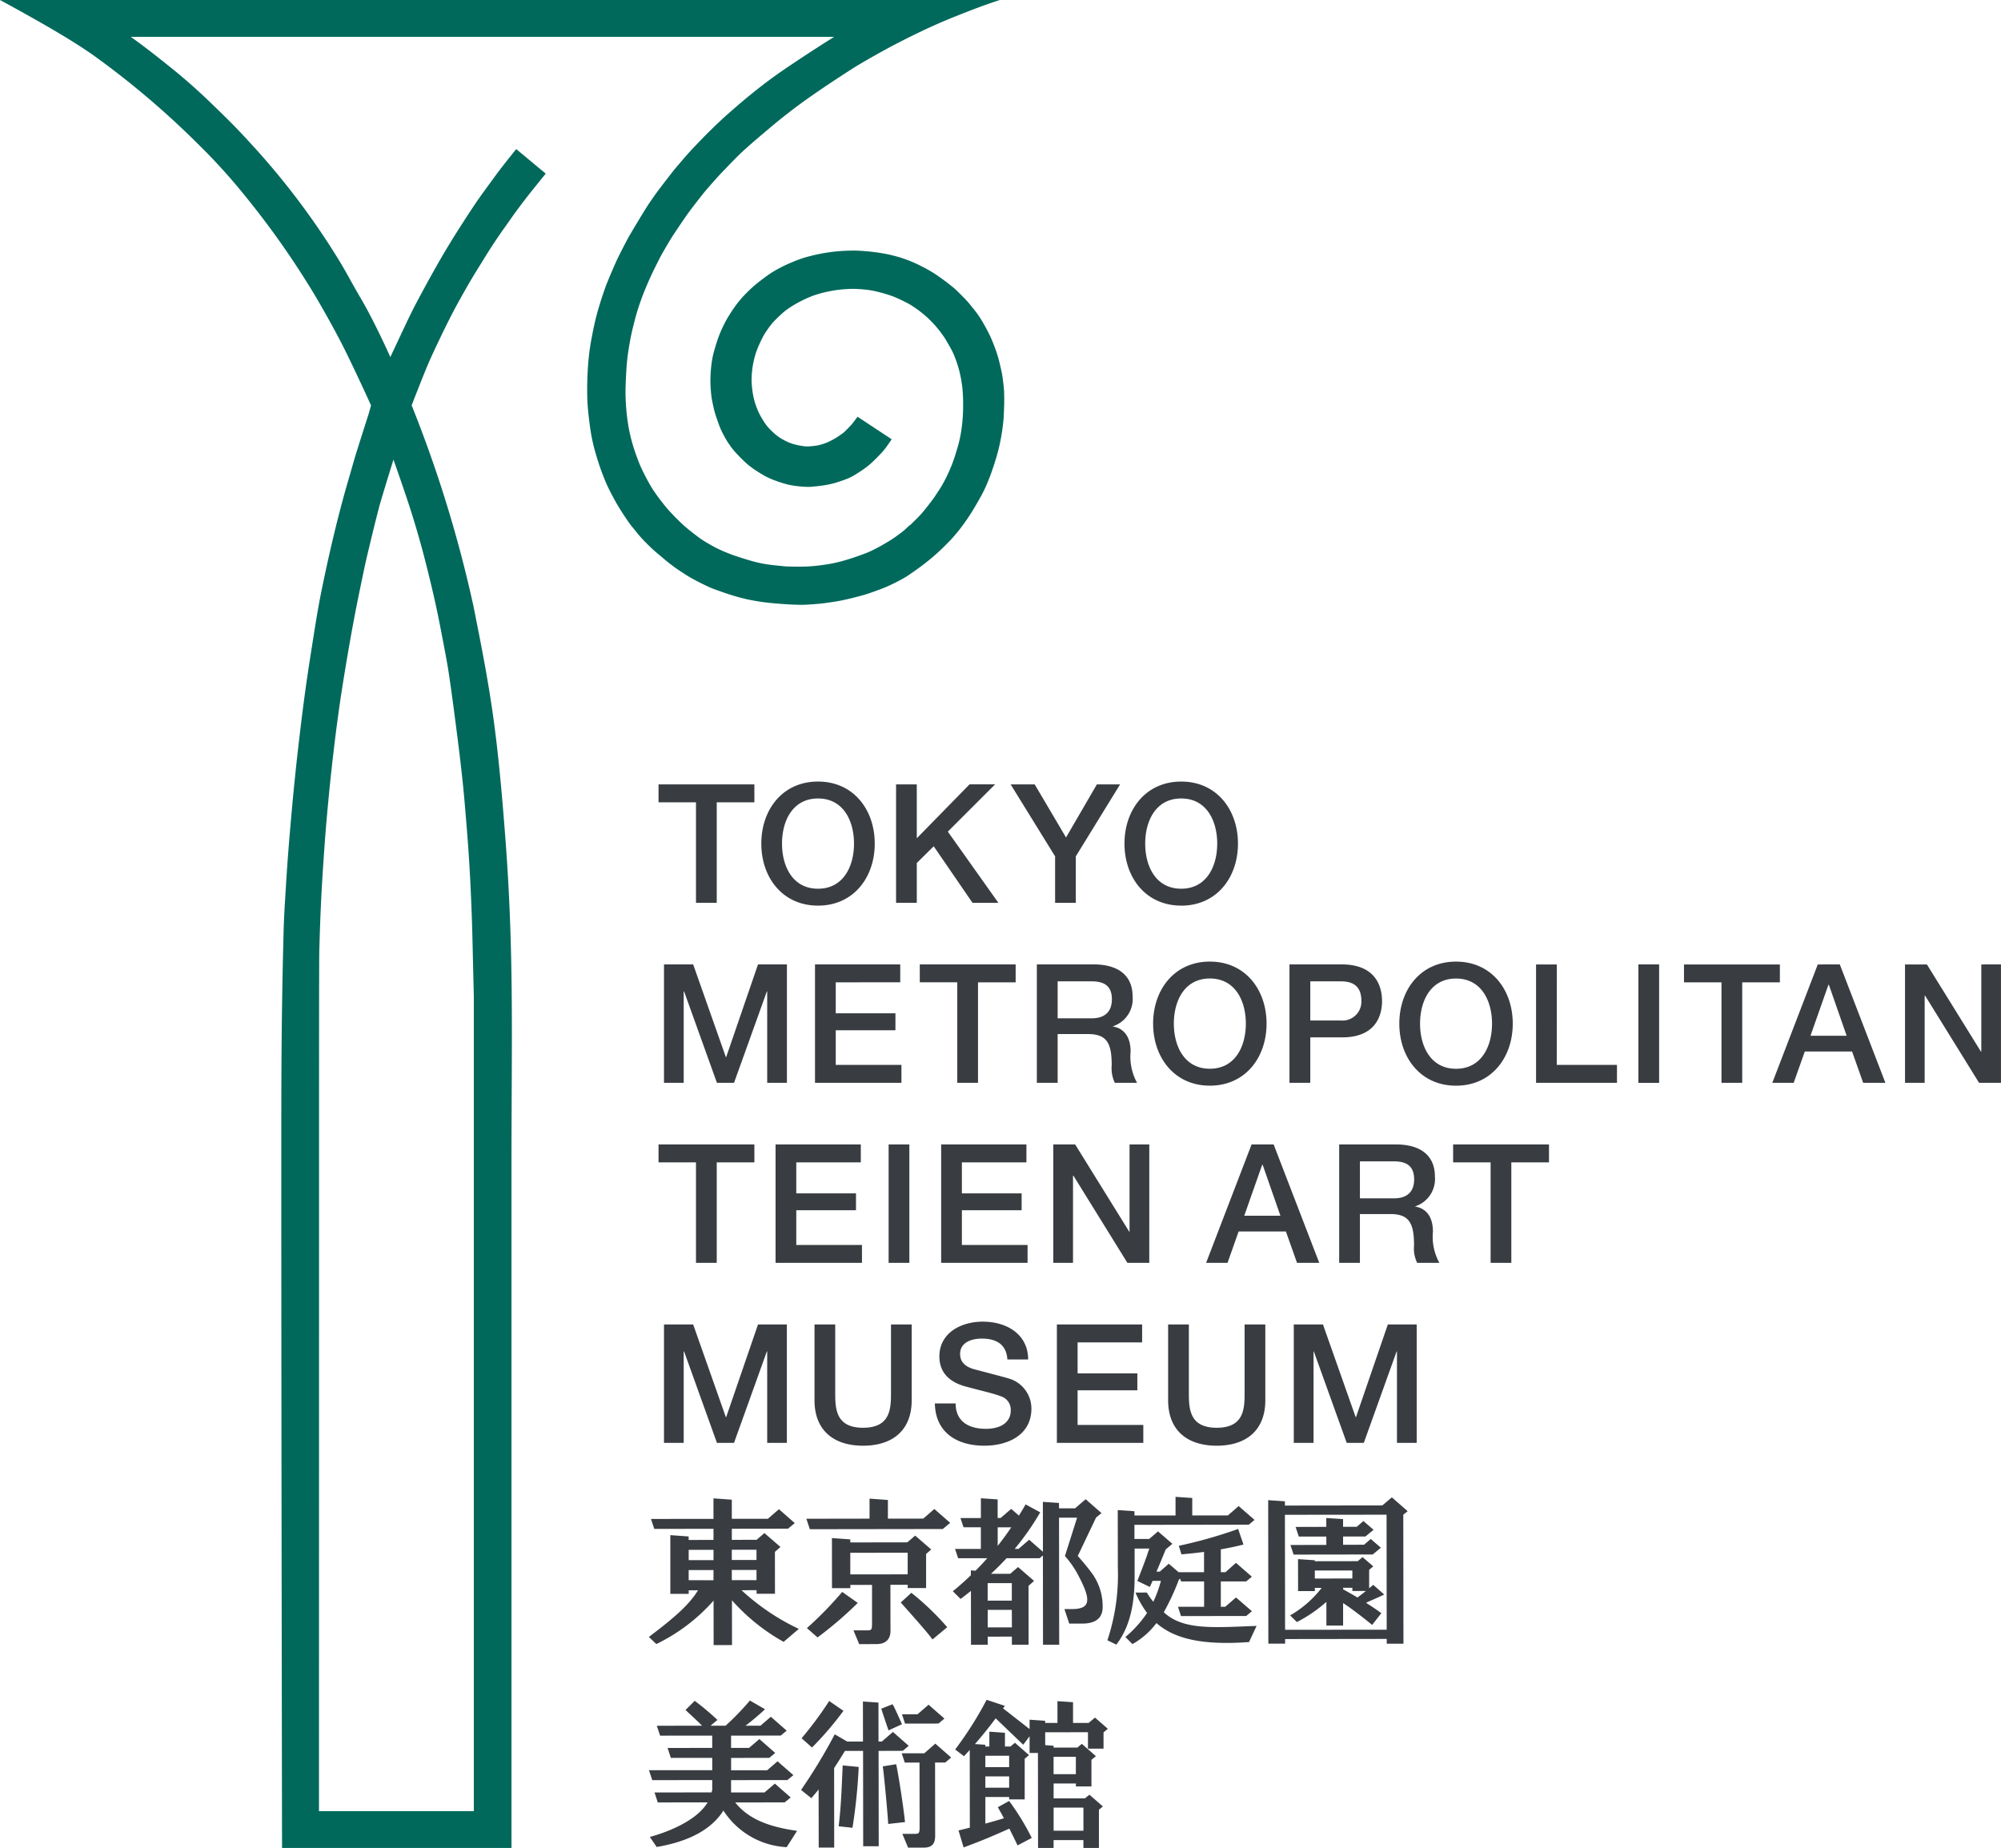 <svg id="logo_b_color" xmlns="http://www.w3.org/2000/svg" width="203.555" height="188" viewBox="0 0 203.555 188">
  <path id="typo" d="M74.857,129.194l-1.124.977-3.6.006,0-1.9-1.867-.137,0,2.036-6.427.01.354,1.065,13.521-.019.755-.628ZM121.4,128.01l-.97.821-9.912.013v-.431l-1.7-.118.017,14.6h1.706v-.47l10.337-.014v.486h1.7l-.016-13.126.445-.353Zm-10.863,13.473-.017-11.7,10.341-.01.013,11.7Zm-33.009-3.138c.373-.277.71-.546,1.052-.817l.006,5.482L80.287,143v-.818l2.458-.006V143l1.7,0-.006-5.988.563-.5L83.373,135.1l-.8.689H80.617c.576-.533,1.1-1.06,1.585-1.585l3.357,0,.343-.284.01,9.079h1.647l-.017-12.92h1.837l-1.236,3.9a9.741,9.741,0,0,1,1.248,1.762c1.4,2.59,1.467,3.61-.475,3.635h-.826l.49,1.477H89.89c1.945,0,2.088-1.125,2.088-1.7a5.679,5.679,0,0,0-1.213-3.586c-.546-.739-1.317-1.591-1.317-1.591l1.86-3.906.552-.461L90.252,128.2l-1.079.925-1.634,0v-.545l-1.642-.111.006,5.08-1.4-1.227-1.079.932h-.395a27.143,27.143,0,0,0,2.6-3.72l-1.488-.808c-.2.359-.434.743-.68,1.14l-.785-.684-1.079.929h-.3l0-1.893-1.706-.115v2.01H77.514l.314.942h1.761l0,2.2-2.625,0,.313.945,2.966,0c-.376.426-.777.851-1.194,1.272l-.477-.032v.493c-.578.558-1.18,1.1-1.833,1.627Zm5.158-7.287c-.418.612-.874,1.245-1.384,1.889l0-1.887Zm.062,10.178H80.285l0-1.779H82.74Zm-.009-4.5,0,1.779H80.281l0-1.778Zm15.46,2.963a24.292,24.292,0,0,0,1.536-3.318l.125-.1.094.282,2.345,0,0,2.577H99.64l.311.947,6.629-.007.581-.487-1.614-1.4-1.1.949H104l0-2.577,2.577,0,.581-.484-1.615-1.408-1.069.949H104l0-2.322c.777-.137,1.549-.292,2.305-.49l-.543-1.585a47.267,47.267,0,0,1-6.034,1.712l.265.87c.759-.061,1.53-.146,2.3-.246v2.065l-2.582,0-1.006-.864-.915.805h-.337c.4-.921.666-1.582.941-2.26l.68-.569-1.462-1.265-.9.771h-1.5c0-.5,0-.987,0-1.438l11.639-.017.578-.487-1.612-1.406-1.1.954-3.623,0,0-1.776-1.7-.115v1.893l-4.177,0v-.429l-1.7-.118c0,1.658.006,3.468.009,5.884a21.089,21.089,0,0,1-1.063,7.36l.908.444c1.552-2.007,1.866-4.616,1.86-6.989,0,0,0-1.3,0-2.786l1.491,0c-.4,1.239-.741,2.065-1.212,3.295l1.269.614c.1-.222.192-.424.281-.621h.846a12.358,12.358,0,0,1-.774,2.129,7.83,7.83,0,0,1-.66-.945l-1.151.01a9.655,9.655,0,0,0,1.177,2.07,11.631,11.631,0,0,1-2.207,2.448l.722.72A7.9,7.9,0,0,0,97.45,140.8c1.9,1.655,4.77,2.263,9.418,1.932l.772-1.645c-4.413.169-7.492.449-9.445-1.395m-41.418-2.24v.363l1.869,0-.006-4.259.562-.5-1.631-1.413-.791.686-2.523.006v-1.13l5.721-.009.68-.569-1.609-1.412-1.127.978-3.667,0,0-1.945-1.866-.137V130.2l-6.358.006.336,1.013,6.024-.01v1.13l-2.526.006v-.357L48,131.855,48,137.828h1.869v-.365h.947c-1.02,1.7-3,3.224-5,4.751l.764.719a18.533,18.533,0,0,0,5.819-4.419l.006,4.525,1.87,0-.006-4.557a20.066,20.066,0,0,0,5.256,4.228l1.546-1.318a22.979,22.979,0,0,1-5.826-3.933Zm-6.91-4.1,2.526,0V134.4l-2.524,0Zm0,3.089v-1.032l2.524,0v1.033Zm4.388-3.1,2.511,0,0,1.042-2.513,0Zm0,3.09v-1.033l2.513,0v1.033Zm11.23,1.2a37.116,37.116,0,0,1-3.59,3.68l1.081.949a38.626,38.626,0,0,0,4.094-3.511Zm7.031.094-1.075.983c1.586,1.771,2.791,3.148,3.227,3.76l1.5-1.248a27.051,27.051,0,0,0-3.649-3.5m38.886-3.887,8.049-.012.828-.687-1.032-.89-.681.586-2.132.006v-.844l2.273,0,.828-.683-1.032-.889-.68.585-1.39,0v-.782l-1.707-.112v.9l-3.123.009.327.981,2.8,0v.847l-3.654.009Zm8.1,3.079c-.156.131-.28.233-.416.346l0-1.873.419-.357-1.091-.939-.49.413-4.364.007v-.1l-1.709-.115.006,3.249,1.706,0v-.323h.692a10.982,10.982,0,0,1-3.208,2.8l.689.676a14.551,14.551,0,0,0,3-2.053v2.409h1.7v-2.285c1.069.67,2.956,2.22,2.956,2.22l.935-1.194c-.5-.369-1.036-.725-1.554-1.053.484-.249.722-.311,1.848-.843Zm-5.943-.643v-.82l3.819,0v.817Zm4.338,1.928c-.638-.379-1.166-.671-1.459-.83v-.158h.941v.324h1.377c-.418.339-.712.559-.859.666m-48.932,4.738c1.23,0,1.429-.827,1.428-1.315l-.007-4.715,1.759,0v.328l1.871,0,0-3.465.52-.458-1.631-1.412-.8.687-5.8.009v-.31l-1.869-.134.006,5.094h1.867v-.328l2.206,0,0,4.038c-.01.46-.042.591-.461.586H66.631l.581,1.4Zm-2.661-7.088v-2.2l5.838-.007,0,2.2Zm8.974,15.172.6-.506-1.611-1.41-1.127.975H71.565l.311.945Zm-1.444,3.025-2.3,0,.311.945h1.5l.01,6.672c-.013.454-.042.582-.461.579l-1.294,0,.582,1.4,1.624,0c1.135,0,1.132-.83,1.132-1.318l-.01-7.34h1.039l.6-.507-1.614-1.412Zm-2.186-.252.6-.509-1.606-1.41-1.131.977h-.336l-.006-3.965-1.58-.109.006,4.077H66l-1.274-.739a55.292,55.292,0,0,1-3.426,5.658l1.043.839c.258-.29.5-.585.742-.883l.01,5.91H64.67l-.007-8.091c.416-.63.781-1.22,1.1-1.746l1.844,0,.012,9.7,1.58,0-.013-9.7ZM54.6,159.048l5.035-.007.611-.5-1.611-1.409-1.056.9-3.4,0,0-.006v-1.249l5.727-.007.614-.5-1.614-1.409-1.053.911H54.183v-1.253l3.881-.006.608-.5L57.061,152.6l-1.057.9-1.824,0v-1.249l5.047-.006.611-.5-1.612-1.413-1.056.908h-1.52a23.966,23.966,0,0,0,1.981-1.674l-1.536-.885a26.832,26.832,0,0,1-2.478,2.562H52.093l.7-.591a28.066,28.066,0,0,0-2.309-1.941l-.939.929c.445.429,1.19,1.092,1.681,1.6l-4.6.006.336,1.008,5.3-.006,0,1.251-4.541.006.333,1.011,4.21,0,0,1.252-6.438,0,.337,1.011,6.1-.009v.987a2.558,2.558,0,0,1-.071.269l-5.8.006.33,1.014,5.074-.007c-1.053,1.765-3.729,2.922-5.878,3.52l.693,1.02c3.332-.563,5.6-1.818,6.79-3.707a8.134,8.134,0,0,0,6.434,3.724l1.059-1.658c-2.389-.344-4.8-.988-6.3-2.9m7.816-5.577a32.479,32.479,0,0,0,3.2-3.734l-1.449-1a36.121,36.121,0,0,1-2.806,3.788Zm9.157-2.371c-.278-.608-.82-1.854-.965-2.031l-1.141.451c.33,1.046.735,2.207.735,2.207Zm-6.437,10.383,1.4.154a56.165,56.165,0,0,0,.634-6.188l-1.631-.161c-.146,3.407-.2,4.39-.408,6.195m5.846-6.315-1.359.222c.091.48.5,4.793.552,5.856l1.709-.192c-.16-1.615-.72-5.133-.9-5.887M91.2,150.417l-.645.542H88.966l0-2.109-1.585-.107,0,2.217H86.129v-.22l-1.583-.109,0,.952-2.7-2.106c.063-.088.121-.164.187-.255l-1.858-.614a36.316,36.316,0,0,1-3.2,5.051l.9.687c.209-.226.4-.438.583-.641l.01,7.905c-.385.1-.774.2-1.151.287l.517,1.726c1.737-.635,3.067-1.2,4.652-1.913.279.555.562,1.131.836,1.706l1.444-.756a24.868,24.868,0,0,0-2.3-3.762l-1.153.638c.19.318.4.707.622,1.118-.615.192-1.251.373-1.889.547l0-2.707,2.423,0v.243l1.58,0,0-4.139.438-.365-1.431-1.256-.454.379H82.04V151.96l-1.586-.111v1.507h-.415v-.176l-1.049-.072c.761-.872,1.363-1.624,2.108-2.616l2.8,2.685.648-.86,0,1.7h.85l.012,9.661,1.58,0v-.8h3.033v.8h1.579l0-3.89h0l.4-.333-.4-.349v-.02H91.58l-.945-.825-.461.373-3.184,0,0-1.514,2.266,0v.3h1.582l0-2.711h0l.457-.367-1.433-1.256-.454.379-2.422,0v-.186l-.853-.061v-1.308l4.351-.006v1.67h1.585v-1.65l.437-.37Zm-8.732,7.133-2.423,0V156.4l2.423,0Zm0-3.253v1.155l-2.423,0,0-1.154Zm7.556,5.276,0,2.353-3.033,0,0-2.351Zm-.771-5.166,0,1.762-2.266,0,0-1.762ZM50.61,67.524h2.111V57.3H56.55V55.476H46.8V57.3H50.61Zm12.413.287c3.612,0,5.771-2.868,5.771-6.31s-2.16-6.312-5.771-6.312-5.767,2.867-5.767,6.312,2.158,6.31,5.767,6.31m0-10.9c2.582,0,3.662,2.281,3.662,4.591s-1.081,4.59-3.662,4.59-3.661-2.279-3.661-4.59,1.081-4.591,3.661-4.591m10.049,6.564,1.723-1.7,3.949,5.756h2.632L76.23,60.283l4.808-4.808h-2.6L73.072,60.96V55.476H70.964V67.524h2.108Zm14.07,4.051h2.106V62.8l4.506-7.323H91.392l-3.139,5.4-3.188-5.4H82.618L87.142,62.8Zm12.831.287c3.612,0,5.771-2.868,5.771-6.31s-2.16-6.312-5.771-6.312S94.2,58.056,94.2,61.5s2.158,6.31,5.769,6.31m0-10.9c2.583,0,3.664,2.281,3.664,4.591s-1.081,4.59-3.664,4.59-3.661-2.279-3.661-4.59,1.082-4.591,3.661-4.591M53.648,83.22l-3.325-9.429H47.356V85.84h2.005v-9.3H49.4l3.341,9.3h1.739l3.34-9.3h.035v9.3h2.005V73.791H56.92L53.682,83.22Zm17.741-7.607V73.791H62.718V85.84h8.791V84.016H64.827V80.489H70.9V78.767H64.827V75.614Zm1.987,0h3.814V85.84H79.3V75.614h3.829V73.791H73.376Zm11.909-1.822V85.84H87.4V80.878h3.1c1.942,0,2.4.977,2.4,3.188a3.384,3.384,0,0,0,.32,1.773h2.26a5.511,5.511,0,0,1-.657-3.175c0-1.9-1.062-2.445-1.788-2.546v-.036a2.921,2.921,0,0,0,1.991-3.036c0-2.043-1.35-3.256-3.982-3.256Zm7.631,3.56c0,1.263-.729,1.925-2.062,1.925H87.4V75.513h3.426c1.1,0,2.095.3,2.095,1.838m4.192,2.464c0,3.442,2.161,6.312,5.771,6.312s5.769-2.87,5.769-6.312-2.158-6.31-5.769-6.31-5.771,2.866-5.771,6.31m9.432,0c0,2.311-1.081,4.59-3.661,4.59s-3.662-2.279-3.662-4.59,1.079-4.59,3.662-4.59,3.661,2.278,3.661,4.59m6.557,1.4H116.3c3.442.019,4.1-2.21,4.1-3.694,0-1.5-.657-3.729-4.1-3.729h-5.316V85.84H113.1Zm0-5.7h3.121c1.114,0,2.076.4,2.076,1.99a1.92,1.92,0,0,1-2.111,1.99H113.1Zm14.825,10.614c3.61,0,5.77-2.87,5.77-6.312s-2.16-6.31-5.77-6.31-5.769,2.866-5.769,6.31,2.16,6.312,5.769,6.312m0-10.9c2.583,0,3.662,2.278,3.662,4.59s-1.079,4.59-3.662,4.59-3.659-2.279-3.659-4.59,1.078-4.59,3.659-4.59m10.252-1.433h-2.111V85.84H144.3V84.016h-6.126Zm8.3,12.048h2.109V73.793h-2.109Zm14.391-12.048h-9.753v1.822h3.815V85.84h2.108V75.614h3.831Zm3.857,0L160.1,85.84h2.174l1.134-3.19h4.806l1.132,3.19h2.26l-4.639-12.048Zm-.741,7.252,1.821-5.176h.052l1.805,5.176Zm17.376-7.252v8.873h-.033l-5.5-8.873H173.6V85.84H175.6v-8.86h.05l5.485,8.86h2.227V73.791ZM50.61,104.152h2.111V93.929H56.55V92.105H46.8v1.824H50.61Zm16.885-1.821H60.813V98.8h6.074V97.083H60.813V93.929h6.564V92.105H58.705v12.047h8.79Zm2.711,1.821h2.108V92.105H70.206ZM84.224,93.929V92.105H75.551v12.047h8.791v-1.821H77.66V98.8h6.077V97.083H77.66V93.929Zm12.5-1.824H94.715v8.875h-.033l-5.5-8.875H86.956v12.047h2.008V95.295h.049l5.483,8.857h2.226Zm5.78,12.047h2.178l1.13-3.19h4.808l1.131,3.19h2.262l-4.64-12.047h-2.243Zm5.737-9.971h.017l1.805,5.178h-3.68l1.824-5.178Zm15.545,4.251V98.4a2.927,2.927,0,0,0,1.992-3.037c0-2.04-1.35-3.257-3.979-3.257H116.04v12.047h2.109V99.189h3.106c1.939,0,2.4.981,2.4,3.193a3.382,3.382,0,0,0,.318,1.771h2.26a5.49,5.49,0,0,1-.656-3.172c0-1.906-1.065-2.445-1.791-2.547m-2.175-.843H118.15V93.827h3.426c1.1,0,2.09.3,2.09,1.838,0,1.268-.725,1.925-2.057,1.925m6.021-3.661h3.814v10.223h2.108V93.929h3.832V92.105h-9.753ZM59.855,122.465V110.421H56.92l-3.239,9.429h-.033l-3.325-9.429H47.356v12.044h2.005v-9.3H49.4l3.341,9.3h1.739l3.34-9.3h.035v9.3Zm2.812-12.044v7.709c0,3.089,1.974,4.626,4.943,4.626s4.943-1.537,4.943-4.626v-7.709H70.447v7.016c0,1.622-.1,3.492-2.837,3.492s-2.835-1.87-2.835-3.492v-7.016Zm22.064,8.555a3.187,3.187,0,0,0-2.345-3.07c-.624-.186-3.289-.879-3.476-.929-.86-.239-1.433-.709-1.433-1.552,0-1.216,1.23-1.567,2.211-1.567,1.449,0,2.5.572,2.6,2.124H84.4c0-2.513-2.111-3.847-4.623-3.847-2.178,0-4.407,1.129-4.407,3.543,0,1.248.609,2.5,2.668,3.053,1.654.455,2.75.676,3.595,1a1.432,1.432,0,0,1,.994,1.485c0,.909-.692,1.822-2.547,1.822-1.688,0-3.056-.728-3.056-2.583H74.912c.052,2.987,2.278,4.3,5.028,4.3,2.393,0,4.792-1.082,4.792-3.78m11.263-6.732v-1.822H87.322v12.044h8.793v-1.82H89.431v-3.527h6.077V115.4H89.431v-3.154Zm10.425,5.194c0,1.622-.105,3.492-2.837,3.492s-2.834-1.87-2.834-3.492v-7.016H98.64v7.709c0,3.089,1.974,4.626,4.943,4.626s4.944-1.537,4.944-4.626v-7.709h-2.108Zm11.33,2.413h-.032l-3.327-9.429h-2.969v12.044h2.01v-9.3h.03l3.344,9.3h1.739l3.34-9.3h.033v9.3h2.008V110.421h-2.935Z" transform="translate(20.19 24.321)" fill="#393c41"/>
  <path id="symbol" d="M101.707,0c.016,0-1.145.35-3.266,1.173-1.786.7-2.75,1.1-4.054,1.7-1.487.692-3.069,1.484-4.58,2.315-1.069.588-2.321,1.312-2.783,1.6-.668.418-2.54,1.634-3.89,2.563-1.238.851-1.959,1.379-2.927,2.128-1.193.921-2.076,1.691-2.226,1.814-.2.167-1.262,1.066-1.452,1.236-.421.372-.849.743-1.255,1.135-.475.461-.931.936-1.392,1.415-.285.294-.571.589-.846.893-.425.473-.849.947-1.258,1.429-.233.275-.457.563-.677.844-.366.477-.735.944-1.088,1.429-.331.452-1.475,2.147-1.716,2.538-.278.444-1.019,1.722-1.114,1.912-.314.617-.63,1.235-.921,1.86s-.549,1.238-.8,1.864c-.194.493-.369.991-.535,1.5s-.3,1.013-.431,1.523c-.134.529-.261,1.059-.364,1.6s-.19,1.091-.268,1.642c-.05.38-.092.759-.12,1.14-.043.641-.076,1.289-.1,1.933-.013.451-.017.9,0,1.356.022.547.059,1.095.121,1.642s.137,1.076.242,1.6c.111.54.248,1.091.412,1.622.182.592.4,1.193.627,1.763.171.419.373.83.582,1.235.2.388.406.766.627,1.137.167.275.35.537.535.8s.38.519.581.772c.166.213.328.424.506.631q.419.469.862.918c.282.288.566.566.87.833.333.3.686.575,1.037.846.261.2.523.4.8.585.4.254.82.5,1.235.722.3.161.607.3.918.438.39.164.784.324,1.187.457.621.21,1.248.408,1.884.582.408.109.821.2,1.235.267.532.085,1.078.135,1.618.19.226.026.454.046.679.05.619.014,1.246.026,1.863,0,.519-.022,1.049-.075,1.57-.146.464-.062.929-.14,1.38-.241s.89-.226,1.333-.363c.519-.163,1.032-.343,1.544-.534a9.266,9.266,0,0,0,.9-.385c.367-.183.733-.375,1.085-.582s.687-.4,1.021-.627.687-.491,1.014-.752c.184-.147.35-.321.53-.484.078-.066.169-.12.242-.193.372-.36.759-.732,1.1-1.121.379-.438.741-.911,1.091-1.383.248-.333.471-.686.7-1.039.117-.182.233-.364.336-.555.17-.31.336-.624.486-.944s.3-.673.438-1.017c.148-.383.285-.771.4-1.161s.245-.8.341-1.206c.091-.379.166-.758.219-1.138.066-.448.115-.9.144-1.356.03-.408.036-.821.036-1.232s-.006-.824-.036-1.233c-.023-.356-.063-.713-.12-1.062a11.834,11.834,0,0,0-.243-1.186c-.107-.406-.242-.817-.389-1.212a7.046,7.046,0,0,0-.357-.824c-.174-.336-.369-.663-.56-.994a5.458,5.458,0,0,0-.34-.527c-.213-.3-.437-.591-.673-.873a11.485,11.485,0,0,0-.838-.88,11.264,11.264,0,0,0-.893-.749c-.207-.163-.431-.314-.651-.46-.144-.1-.285-.186-.437-.268-.3-.16-.608-.314-.919-.458-.262-.121-.523-.242-.8-.339-.415-.144-.854-.277-1.281-.386a9.342,9.342,0,0,0-1.089-.219c-.35-.05-.707-.079-1.065-.1a8.727,8.727,0,0,0-1.063,0c-.4.022-.814.059-1.209.118-.474.075-.962.171-1.428.292a9.52,9.52,0,0,0-1.233.411,14.188,14.188,0,0,0-1.33.651,10.621,10.621,0,0,0-.919.581,5.947,5.947,0,0,0-.6.487c-.313.287-.625.589-.909.9a7.833,7.833,0,0,0-.53.7,6.681,6.681,0,0,0-.39.607c-.174.321-.328.651-.481.99a8.659,8.659,0,0,0-.316.824A9.877,9.877,0,0,0,76.616,37a8.317,8.317,0,0,0-.121.873,7.253,7.253,0,0,0,0,1.472c.029.292.065.582.121.873a8.28,8.28,0,0,0,.213.847c.1.294.215.583.341.869a7.471,7.471,0,0,0,.363.679c.112.192.233.375.362.553a4.653,4.653,0,0,0,.362.437,7.665,7.665,0,0,0,.6.571,4.893,4.893,0,0,0,.6.434,6.232,6.232,0,0,0,.749.386,4.183,4.183,0,0,0,.631.218,7.817,7.817,0,0,0,.844.17,2.869,2.869,0,0,0,.52.035,7.877,7.877,0,0,0,.837-.084,2.77,2.77,0,0,0,.457-.1,5.325,5.325,0,0,0,.749-.267,7.641,7.641,0,0,0,.824-.437,6.942,6.942,0,0,0,.6-.411,1.948,1.948,0,0,0,.245-.193c.252-.245.5-.494.735-.762.2-.229.586-.768.586-.768L90.71,44.69s-.428.624-.575.827a6.892,6.892,0,0,1-.484.578c-.321.343-.661.686-1.006,1.006a7.681,7.681,0,0,1-.628.509c-.324.236-.671.467-1.014.676a6.055,6.055,0,0,1-.749.389c-.377.153-.774.292-1.164.411a8.867,8.867,0,0,1-.991.239c-.421.078-.851.127-1.279.171a4.858,4.858,0,0,1-.679.036,10.638,10.638,0,0,1-1.112-.084,8.324,8.324,0,0,1-1.037-.192c-.465-.128-.935-.29-1.38-.461a7.418,7.418,0,0,1-.873-.411c-.4-.232-.8-.483-1.184-.752a8.061,8.061,0,0,1-.82-.674c-.331-.313-.657-.65-.958-.981a7.421,7.421,0,0,1-.532-.68,6.859,6.859,0,0,1-.435-.677c-.173-.305-.337-.615-.483-.941-.121-.269-.218-.546-.317-.824-.111-.317-.228-.64-.314-.967-.112-.435-.21-.887-.29-1.328-.049-.29-.073-.579-.1-.87-.023-.333-.039-.663-.036-.993,0-.419.023-.843.062-1.256.035-.385.094-.765.166-1.141.071-.337.169-.68.268-1.014.131-.431.269-.867.437-1.284.148-.372.323-.749.507-1.108a9.489,9.489,0,0,1,.486-.849c.167-.275.344-.537.527-.8.118-.166.238-.326.363-.483.173-.215.347-.429.536-.628.324-.344.673-.69,1.026-1,.307-.271.641-.526.968-.774.291-.219.586-.435.893-.632.259-.164.527-.314.8-.46.3-.153.589-.3.895-.434.375-.163.751-.32,1.137-.458.311-.115.628-.207.944-.291.424-.111.853-.212,1.281-.291.5-.091,1-.169,1.5-.213.558-.058,1.132-.081,1.691-.089.432,0,.872.027,1.308.062.418.035.838.086,1.255.143.366.056.729.118,1.088.194.4.092.8.194,1.186.311.343.111.683.232,1.016.366s.653.278.968.438c.434.219.87.449,1.281.7s.785.526,1.163.8c.3.218.582.448.872.677.105.085.215.171.313.268.359.343.712.69,1.052,1.053.2.206.379.428.558.653.209.254.413.506.607.772.161.228.314.458.457.7q.307.51.581,1.042c.156.3.308.605.437.919.2.493.4.993.556,1.5.173.563.31,1.161.434,1.742.081.364.122.741.169,1.111.033.251.059.5.076.752s.016.532.023.8V40.8c0,.073,0,.147,0,.218-.022.547-.029,1.095-.072,1.644q-.069.78-.2,1.55c-.084.511-.19,1.017-.314,1.523s-.274,1-.437,1.5-.334,1.008-.532,1.5c-.167.428-.353.851-.552,1.259-.241.473-.51.942-.778,1.4-.223.388-.458.764-.7,1.14-.194.292-.4.585-.609.869-.184.252-.377.509-.579.749-.225.271-.455.543-.7.8-.425.444-.864.879-1.32,1.292-.395.365-.81.707-1.232,1.037-.386.307-.784.592-1.186.873-.326.225-.65.461-.99.653-.523.3-1.075.573-1.622.823-.4.18-.815.334-1.23.484-.435.156-.867.314-1.308.435-.72.2-1.444.385-2.174.534-.607.122-1.225.209-1.844.29-.445.053-.9.092-1.351.12-.364.023-.73.048-1.1.036-.689-.013-1.379-.056-2.067-.109-.552-.042-1.1-.092-1.645-.167s-1.1-.174-1.645-.29c-.488-.108-.971-.242-1.451-.389-.619-.187-1.23-.406-1.837-.628a7.938,7.938,0,0,1-.8-.339c-.542-.261-1.082-.53-1.6-.824-.452-.258-.892-.553-1.328-.844-.272-.183-.537-.385-.8-.582-.15-.112-.6-.486-.679-.558-.259-.218-.52-.429-.774-.653-.192-.163-.379-.33-.558-.507-.317-.311-.635-.625-.931-.952-.255-.282-.487-.581-.725-.873-.131-.16-.269-.314-.39-.483-.268-.375-.523-.749-.771-1.135-.236-.366-.467-.736-.679-1.114-.271-.487-.533-.975-.774-1.478-.186-.385-.352-.784-.507-1.183-.174-.449-.339-.9-.484-1.354-.176-.552-.344-1.106-.486-1.668-.124-.513-.233-1.027-.313-1.549-.124-.818-.222-1.64-.292-2.469-.048-.6-.059-1.206-.059-1.81,0-.644.024-1.291.059-1.935q.048-.838.146-1.67c.056-.478.131-.957.219-1.429.117-.63.241-1.261.389-1.886.131-.562.288-1.117.457-1.667.193-.634.4-1.263.628-1.884.193-.526.988-2.377,1.186-2.783.334-.684.684-1.361,1.039-2.033.3-.547,1.64-2.77,2.008-3.338.274-.413.6-.886.89-1.289.589-.8,1.161-1.527,1.771-2.312.1-.13.775-.916.8-.944.186-.228.936-1.076,1.112-1.259.519-.542,1.036-1.089,1.569-1.618q.828-.821,1.681-1.608c.441-.4,1.935-1.7,2.543-2.184a50.776,50.776,0,0,1,4.324-3.19c2.086-1.408,4.293-2.789,4.293-2.789H13.308s1.5,1.047,3.659,2.795a58.715,58.715,0,0,1,4.452,3.894c1.222,1.184,2.442,2.347,3.906,3.958a76.686,76.686,0,0,1,8.257,10.639c1.635,2.547,1.683,2.854,3.184,5.424,1.38,2.357,2.942,5.861,2.942,5.861s1.582-3.374,1.913-4.06c.174-.356.349-.71.532-1.065.39-.742.781-1.484,1.189-2.22.442-.814.893-1.618,1.353-2.422.328-.573.668-1.151,1.016-1.714q.616-1.016,1.258-2.008c.467-.73.939-1.457,1.426-2.175.39-.583,1.081-1.526,2.054-2.854.726-.993,2.065-2.639,2.065-2.639l3,2.494-1.343,1.667c-1.569,1.962-2.383,3.19-2.853,3.845-1.161,1.615-2.076,3.142-2.273,3.459-.375.6-.751,1.2-1.112,1.812-.448.761-.88,1.526-1.308,2.3-.323.589-.638,1.186-.941,1.789q-.521,1.031-1.016,2.077c-.389.818-.781,1.635-1.135,2.466-.514,1.2-1.657,4.162-1.657,4.162a128.82,128.82,0,0,1,6.3,20.485c.787,3.952,1.449,7.319,1.968,10.991s.895,7.663,1.287,12.845c.875,11.641.6,20.615.6,32.774V188H28.691s-.076-44.575-.076-69.667c0-8.571,0-14.688.238-23.7.04-1.523.148-3.046.239-4.571.076-1.269.167-2.546.267-3.819q.212-2.626.458-5.248c.167-1.7.337-3.386.536-5.077.223-1.931.457-3.858.723-5.78.258-1.86.553-3.713.846-5.564.174-1.106.352-2.209.558-3.314.22-1.18.473-2.357.725-3.528q.357-1.653.751-3.292c.285-1.181.581-2.36.9-3.528.3-1.141.644-2.275.967-3.413.111-.386.219-.774.339-1.16q.629-2.025,1.281-4.04c.1-.3.3-1.062.3-1.062s-1.485-3.291-2.84-6c-.866-1.723-2.54-4.711-3.508-6.238a86.379,86.379,0,0,0-6.418-9.013,60.3,60.3,0,0,0-4.74-5.243,87.2,87.2,0,0,0-10.5-8.95C8.213,4.7,6.639,3.763,5.861,3.3,3.337,1.8,0,0,0,0M38.549,51.662c-.341,1.292-.654,2.593-.967,3.891-.187.771-.369,1.543-.533,2.322-.367,1.745-.733,3.492-1.06,5.247-.352,1.85-.663,3.707-.971,5.563-.216,1.317-.421,2.644-.6,3.968-.189,1.341-.354,2.691-.511,4.037-.166,1.425-.323,2.851-.458,4.282-.151,1.586-.3,3.175-.411,4.764-.141,1.909-.267,3.821-.363,5.731-.089,1.742-.143,3.481-.194,5.227-.024.856-.026,9.792-.026,21.639,0,17.968-.007,65.92-.007,65.92H48.2V101.412s-.071-3.092-.076-3.221c-.042-1.786-.076-3.58-.144-5.369-.069-1.807-.151-3.612-.267-5.416-.111-1.785-.261-3.567-.411-5.344-.085-1.014-.18-2.02-.29-3.027-.161-1.481-.34-2.969-.532-4.447-.262-2.028-.517-4.053-.823-6.07-.184-1.217-.422-2.422-.654-3.631s-.461-2.392-.725-3.579c-.328-1.481-.687-2.958-1.066-4.426-.258-1.02-.549-2.036-.841-3.047-.287-.964-.582-1.922-.9-2.877-.441-1.351-1.444-4.2-1.444-4.2s-1.213,3.894-1.481,4.9" fill="#00695b"/>
</svg>

